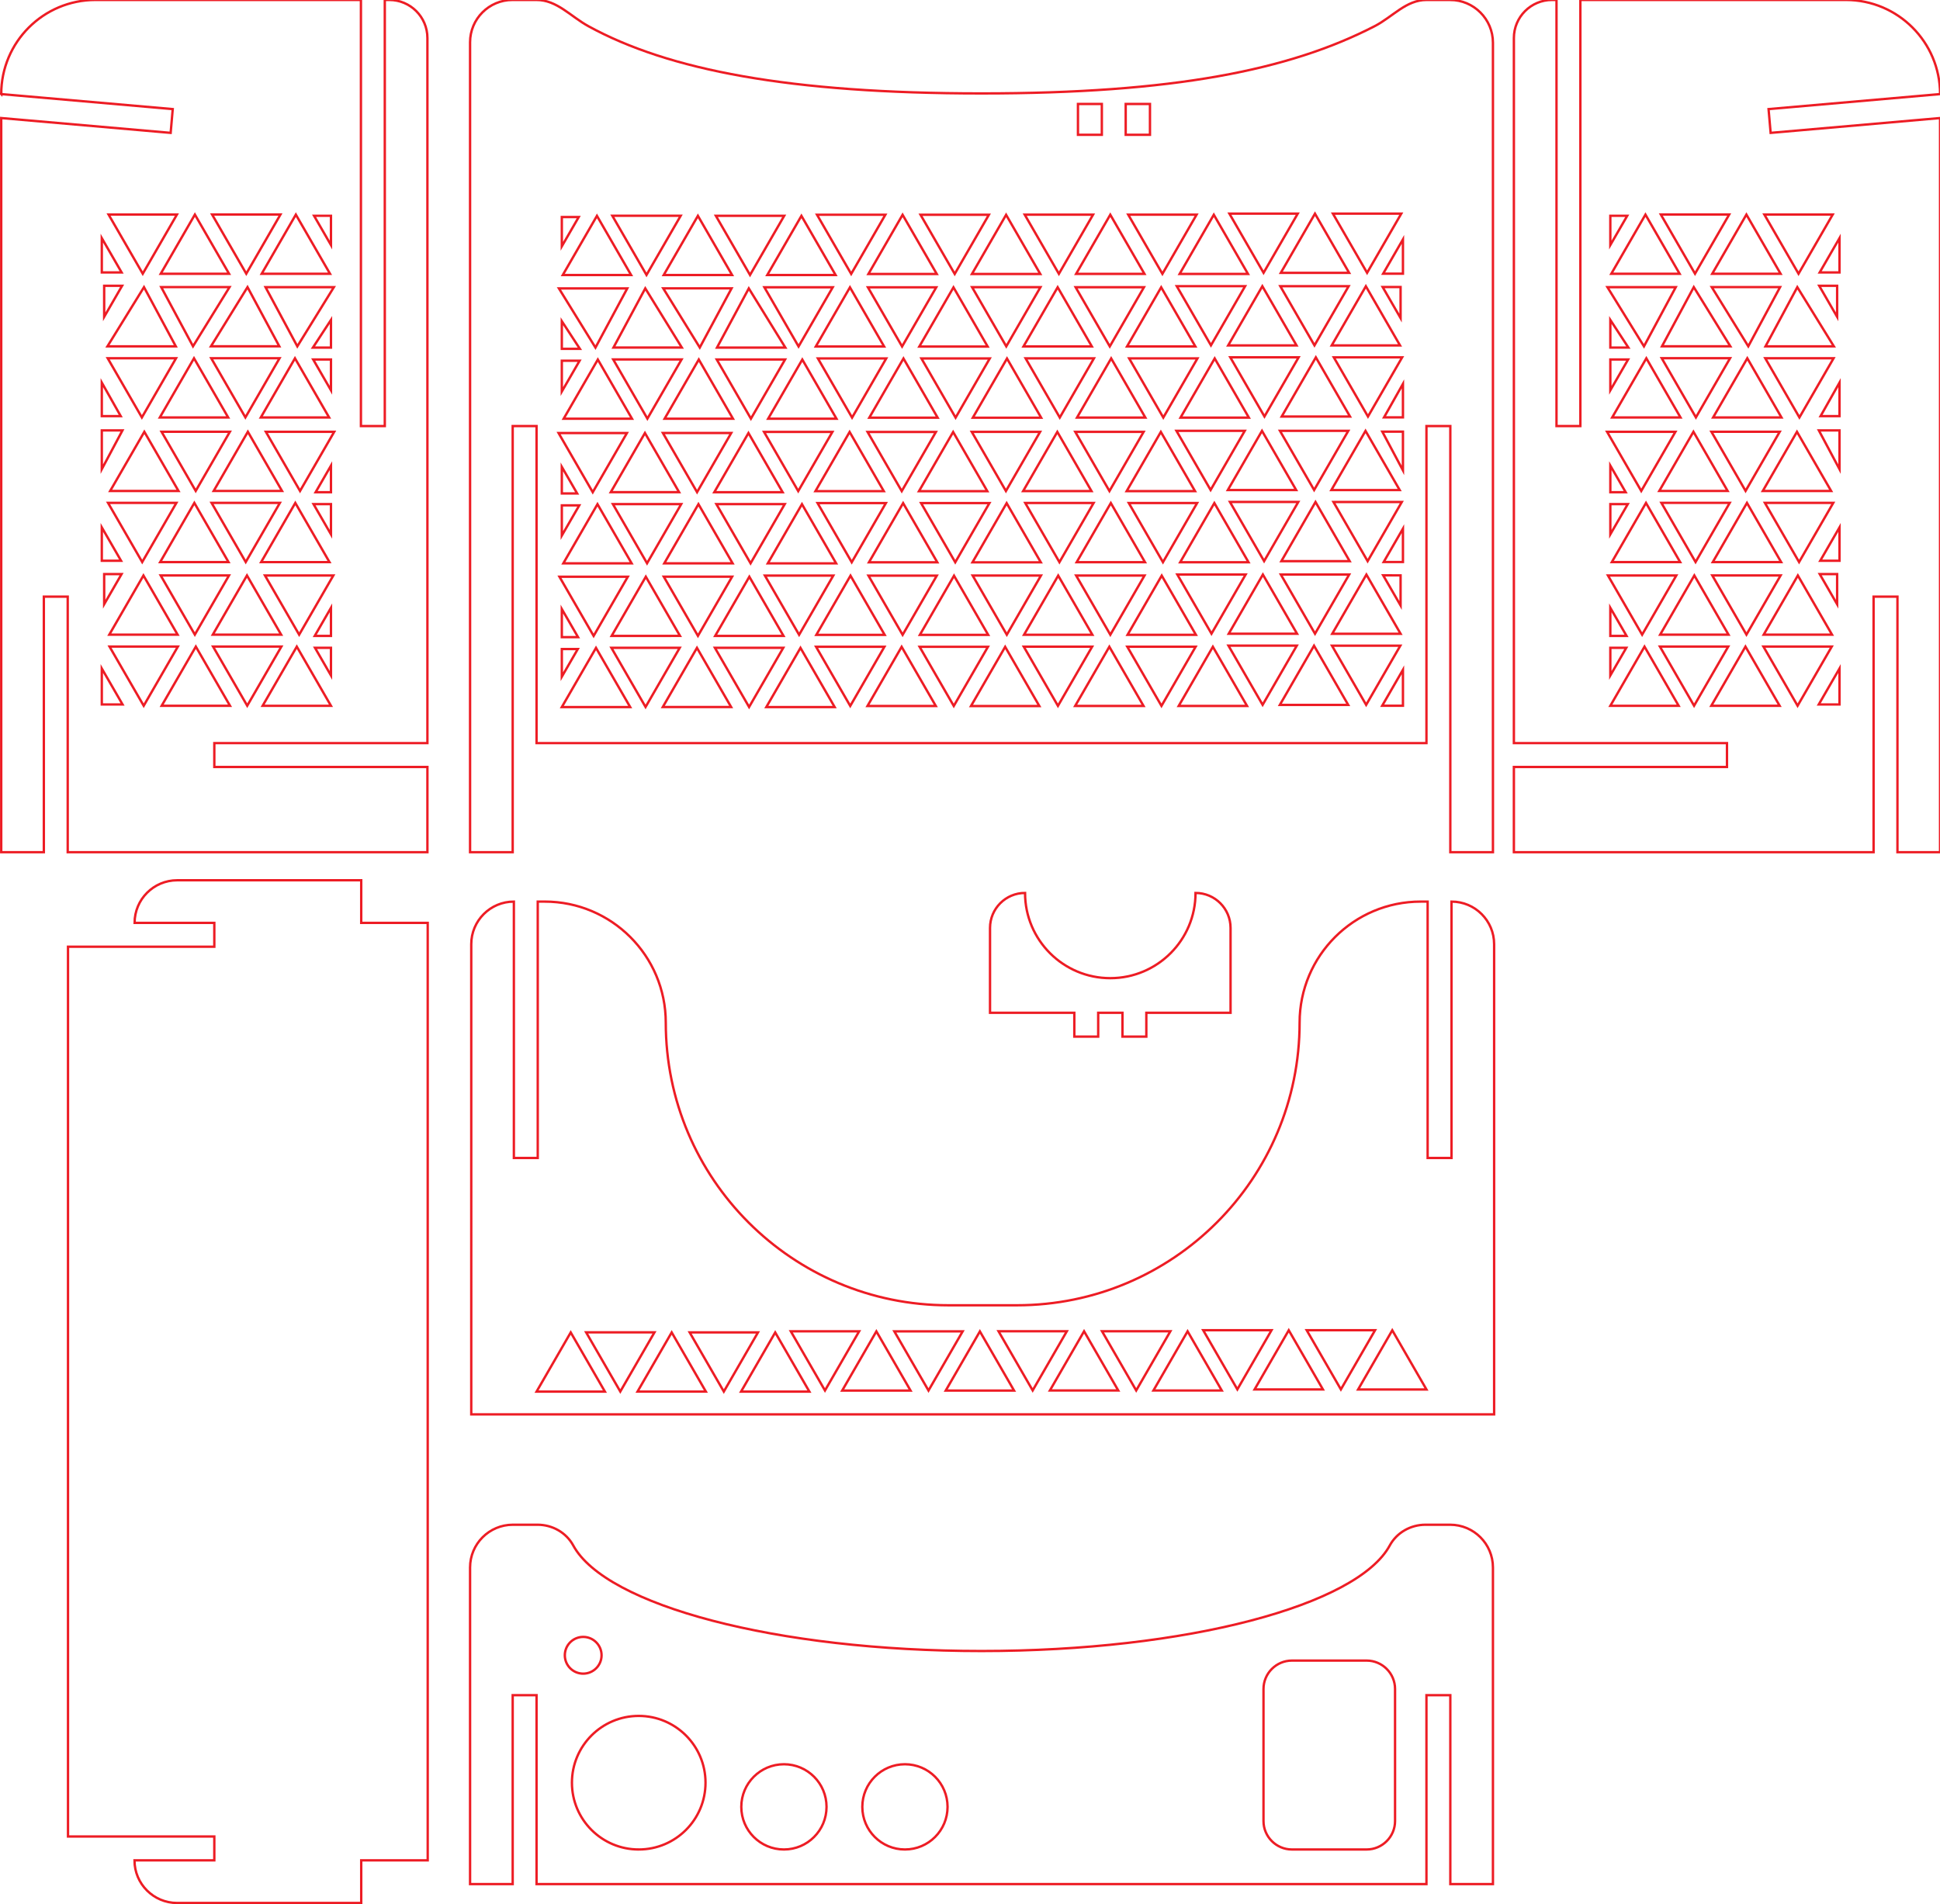 <?xml version="1.0" encoding="UTF-8" standalone="no"?>
<!-- Created with Inkscape (http://www.inkscape.org/) -->

<svg
   xmlns:dc="http://purl.org/dc/elements/1.1/"
   xmlns:cc="http://creativecommons.org/ns#"
   xmlns:rdf="http://www.w3.org/1999/02/22-rdf-syntax-ns#"
   xmlns:svg="http://www.w3.org/2000/svg"
   xmlns="http://www.w3.org/2000/svg"
   xmlns:sodipodi="http://sodipodi.sourceforge.net/DTD/sodipodi-0.dtd"
   xmlns:inkscape="http://www.inkscape.org/namespaces/inkscape"
   width="289.228mm"
   height="283.936mm"
   viewBox="0 0 289.228 283.936"
   version="1.1"
   id="svg12658"
   inkscape:version="0.92.0 r15299"
   sodipodi:docname="Hobby laser caddy.svg">
  <defs
     id="defs12652">
    <clipPath
       id="clipPath13219"
       clipPathUnits="userSpaceOnUse">
      <path
         inkscape:connector-curvature="0"
         id="path13217"
         d="M 0,864 H 864 V 0 H 0 Z" />
    </clipPath>
  </defs>
  <sodipodi:namedview
     id="base"
     pagecolor="#ffffff"
     bordercolor="#666666"
     borderopacity="1.0"
     inkscape:pageopacity="0.0"
     inkscape:pageshadow="2"
     inkscape:zoom="0.35"
     inkscape:cx="608.00136"
     inkscape:cy="407.99963"
     inkscape:document-units="mm"
     inkscape:current-layer="layer1"
     showgrid="false"
     fit-margin-top="0"
     fit-margin-left="0"
     fit-margin-right="0"
     fit-margin-bottom="0"
     inkscape:window-width="1536"
     inkscape:window-height="801"
     inkscape:window-x="-8"
     inkscape:window-y="-8"
     inkscape:window-maximized="1" />
  <g
     inkscape:label="Layer 1"
     inkscape:groupmode="layer"
     id="layer1"
     transform="translate(183.168,27.152)">
    <g
       transform="matrix(0.353,0,0,-0.353,-192.064,265.966)"
       inkscape:label="Laser Accessories Box (2)"
       id="g13211">
      <g
         id="g13213">
        <g
           clip-path="url(#clipPath13219)"
           id="g13215">
          <g
             transform="translate(614.39,61.126)"
             id="g13221">
            <path
               inkscape:connector-curvature="0"
               id="path13223"
               style="fill:none;stroke:#ed1c24;stroke-width:1;stroke-linecap:butt;stroke-linejoin:miter;stroke-miterlimit:10;stroke-dasharray:none;stroke-opacity:1"
               d="m 0,0 c 0,-6.6 -5.4,-12 -12,-12 h -31.563 c -6.6,0 -12,5.4 -12,12 v 55.793 c 0,6.6 5.4,12 12,12 H -12 c 6.6,0 12,-5.4 12,-12 z m -206.998,-12 c -9.941,0 -18,8.059 -18,18 0,9.941 8.059,18 18,18 9.941,0 18,-8.059 18,-18 0,-9.941 -8.059,-18 -18,-18 z m -51.111,0 c -9.941,0 -18,8.059 -18,18 0,9.941 8.059,18 18,18 9.941,0 18,-8.059 18,-18 0,-9.941 -8.059,-18 -18,-18 z m -61.321,0 c -15.579,0 -28.209,12.63 -28.209,28.209 0,15.58 12.63,28.21 28.209,28.21 15.58,0 28.21,-12.63 28.21,-28.21 C -291.22,0.63 -303.85,-12 -319.43,-12 Z m -31.209,82.033 c 0,4.286 3.474,7.76 7.76,7.76 4.285,0 7.759,-3.474 7.759,-7.76 0,-4.285 -3.474,-7.76 -7.759,-7.76 -4.286,0 -7.76,3.475 -7.76,7.76 z M 23.277,125.174 H 12.833 c -6.24,0 -12.103,-3.291 -15.078,-8.776 -13.714,-25.285 -85.686,-44.567 -172.414,-44.567 -86.727,0 -158.7,19.282 -172.414,44.567 -2.975,5.485 -8.838,8.776 -15.078,8.776 h -10.443 c -9.977,0 -18.065,-8.087 -18.065,-18.064 V -26.613 h 18 v 79.79 h 10.08 v -79.79 h 375.84 v 79.789 h 10.08 v -79.789 h 18 V 107.11 c 0,9.977 -8.088,18.064 -18.064,18.064 z" />
          </g>
          <g
             transform="translate(598.784,243.438)"
             id="g13225">
            <path
               inkscape:connector-curvature="0"
               id="path13227"
               style="fill:none;stroke:#ed1c24;stroke-width:1;stroke-linecap:butt;stroke-linejoin:miter;stroke-miterlimit:10;stroke-dasharray:none;stroke-opacity:1"
               d="M 0,0 14.434,25 28.867,0 Z M -21.705,25.024 H 7.162 l -14.433,-25 z m -22.017,-25.012 14.434,25 14.433,-25 z m -21.705,25.024 h 28.867 l -14.434,-25 z m -21.017,-25.472 14.433,25 14.434,-25 z m -21.706,25.024 h 28.868 l -14.434,-25 z m -22.016,-25.012 14.433,25 14.434,-25 z M -151.872,24.6 h 28.868 l -14.434,-25 z m -22.294,-25.072 14.433,25 14.434,-25 z m -21.706,25.024 h 28.868 l -14.434,-25 z m -22.017,-25.012 14.434,25 14.434,-25 z m -21.705,25.024 h 28.868 l -14.434,-25 z m -21.017,-25.472 14.434,25 14.434,-25 z m -21.705,25.024 h 28.867 l -14.433,-25 z m -22.017,-25.012 14.434,25 14.434,-25 z m -21.705,25.024 h 28.867 l -14.433,-25 z m -20.934,-25.036 14.433,25 14.434,-25 z M 39.448,206.081 V 97.783 H 29.367 v 108.298 h -2.939 c -28.24,0 -51.132,-22.892 -51.132,-51.132 v 0 c 0,-65.935 -53.451,-119.385 -119.385,-119.385 h -28.927 c -65.934,0 -119.385,53.45 -119.385,119.385 v 0 c 0,28.24 -22.892,51.132 -51.132,51.132 h -2.939 V 97.784 h -10.08 v 108.297 c -9.942,0 -18,-8.059 -18,-18 V -10.516 h 432 v 198.597 c 0,9.941 -8.059,18 -18,18 z" />
          </g>
          <g
             transform="translate(777.216,714.724)"
             id="g13229">
            <path
               inkscape:connector-curvature="0"
               id="path13231"
               style="fill:none;stroke:#ed1c24;stroke-width:1;stroke-linecap:butt;stroke-linejoin:miter;stroke-miterlimit:10;stroke-dasharray:none;stroke-opacity:1"
               d="m 0,0 h -28.867 l 14.433,25 z m 22.017,25.012 -14.434,-25 -14.434,25 z M 24.88,0.559 H 16.513 L 24.88,15.05 Z m 0,-60.7 -7.994,-0.001 7.994,14.161 z m 0,-22.393 -8.72,16.363 h 8.72 z m 0,-38.701 h -8.139 l 8.139,14.096 z m 0,-60.7 h -8.766 l 8.766,15.182 z m -32.129,24.453 h 28.867 l -14.433,-25 z m -22.017,-25.012 14.434,25 14.434,-25 z m -21.705,25.024 h 28.867 l -14.433,-25 z m -20.935,-25.036 14.434,25 14.434,-25 z m 6.744,24.505 -6.744,-11.679 v 11.679 z m -6.744,5.028 v 11.866 l 6.851,-11.866 z m 27.868,25.519 -14.434,-25 -14.434,25 z m -0.373,60.7 -14.434,-25 -14.434,25 z m 0.145,61.094 -13.434,-25 -15.434,25 z m -27.64,30.153 h 7.142 L -71.906,12.124 Z M -42.64,-0.012 h -28.867 l 14.434,25 z m 28.998,-30.624 -15.434,25 h 28.868 z m 7.165,-5.052 H 22.39 l -14.434,-25 z m -1.039,-56.066 14.434,25 14.434,-25 z m 15.327,-30.028 -14.433,25 h 28.867 z m 8.722,-5.09 h 7.347 v -12.724 z m -9.241,-0.582 14.433,-25 H -7.142 Z m -36.139,0.024 H 0.02 l -14.434,-25 z m -7.584,-0.012 14.434,-25 h -28.867 z m -0.373,60.7 14.434,-25 h -28.868 z m -13.289,36.094 13.434,25 15.434,-25 z m 28.761,-5.028 -14.434,-25 -14.433,25 z m -7.162,-25.024 14.433,25 14.434,-25 z m 13.707,-31.03 -14.434,25 h 28.868 z m -21.124,-30.04 -14.433,25 h 28.867 z m 21.706,24.976 14.433,-25 h -28.867 z m -42.495,61.082 14.434,-25 h -28.868 z m -15.206,4.533 v 11.67 l 7.622,-11.67 z m 7.515,-5.028 -7.515,-13.016 v 13.016 z m 7.546,-60.599 14.434,-25 h -28.868 z m -15.061,4.534 v 11.219 l 6.477,-11.22 z m 7.37,-5.029 -7.37,-12.765 v 12.765 z m 80.84,92.223 h 7.576 v -13.12 z M 22.497,-30.66 H -6.371 l 13.434,25 z m -44.202,55.684 -14.434,-25 -14.434,25 z m 89.065,50.87 c 0,21.964 -17.805,39.769 -39.769,39.769 H -84.558 v -180 h -10.08 v 180 h -1.909 c -8.888,0 -16.093,-7.205 -16.093,-16.093 v -297.827 h 90 v -10.08 h -90 v -36 H 39.279 v 107.941 H 49.358 V -244.337 H 67.36 V 65.775 L -4.2,59.514 -5.079,69.556 Z" />
          </g>
          <g
             transform="translate(107.511,739.724)"
             id="g13233">
            <path
               inkscape:connector-curvature="0"
               id="path13235"
               style="fill:none;stroke:#ed1c24;stroke-width:1;stroke-linecap:butt;stroke-linejoin:miter;stroke-miterlimit:10;stroke-dasharray:none;stroke-opacity:1"
               d="m 0,0 14.434,-25 h -28.868 z m -7.583,0.012 -14.434,-25 -14.434,25 z m -31.73,-9.962 8.366,-14.491 h -8.366 z m 0,-61.031 7.993,-14.161 -7.993,10e-4 z m 0,-20.19 h 8.72 l -8.72,-16.363 z m 0,-40.968 8.138,-14.096 h -8.138 z m 0,-59.614 8.765,-15.182 h -8.765 z m 17.695,-15.729 -14.434,25 h 28.867 z m 7.583,-0.012 14.433,25 14.434,-25 z m 36.139,0.024 -14.434,25 h 28.867 z m 6.5,-0.036 14.434,25 14.434,-25 z m 28.868,24.505 v -11.679 l -6.743,11.679 z m -6.85,5.028 6.85,11.866 v -11.866 z m 7.85,25.519 -14.434,-25 -14.434,25 z m 0.373,60.7 -14.434,-25 -14.434,25 z m -0.145,61.094 -15.434,-25 -13.433,25 z m -1.228,17.784 -7.142,12.369 h 7.142 z m -14.832,12.864 14.433,-25 H 28.206 Z m -56.865,-30.624 h 28.867 l -15.434,-25 z m -8.165,-55.052 -14.434,25 h 28.868 z m -13.396,-31.066 14.434,25 14.434,-25 z m -0.893,-5.028 h 28.868 l -14.434,-25 z m -1.634,-42.814 v 12.724 h 7.346 z m 31.021,-12.858 h -28.867 l 14.434,25 z m 7.272,0.024 -14.434,25 h 28.868 z m 36.451,-0.012 H 7.563 l 14.434,25 z m 0.373,60.7 H 7.936 l 14.434,25 z m -30.013,61.094 15.434,25 13.434,-25 z m 28.975,-5.028 -14.434,-25 -14.434,25 z m -50.573,-25.024 14.434,25 14.433,-25 z m 0.726,-6.03 h 28.868 l -14.434,-25 z m 21.124,-30.04 h 28.868 l -14.434,-25 z m 7.162,-25.024 h -28.867 l 14.434,25 z M 56.7,-85.712 H 27.833 l 14.433,25 z m -6.85,29.533 7.622,11.67 v -11.67 z m 7.622,-5.028 v -13.016 l -7.515,13.016 z m -0.627,-85.599 H 27.977 l 14.434,25 z m -5.85,29.533 6.477,11.22 v -11.219 z m 6.477,-5.028 v -12.765 l -7.37,12.765 z m -95.785,79.103 v 13.12 h 7.575 z m 16.816,12.538 13.434,-25 h -28.868 z m 57.636,30.684 -14.434,-25 -14.434,25 z m -117.933,50.87 72.439,-6.338 -0.878,-10.042 -71.561,6.261 v -310.112 h 18.002 v 107.941 h 10.08 V -269.337 H 98.206 v 36 h -90 v 10.08 h 90 V 74.57 c 0,8.888 -7.205,16.093 -16.093,16.093 h -1.909 v -180 h -10.08 v 180 H -42.025 c -21.964,0 -39.769,-17.805 -39.769,-39.769 z" />
          </g>
          <g
             transform="translate(177.758,440.53)"
             id="g13237">
            <path
               inkscape:connector-curvature="0"
               id="path13239"
               style="fill:none;stroke:#ed1c24;stroke-width:1;stroke-linecap:butt;stroke-linejoin:miter;stroke-miterlimit:10;stroke-dasharray:none;stroke-opacity:1"
               d="m 0,0 v 18 h -0.05 -77.663 c -9.941,0 -18,-8.059 -18,-18 v 0 h 33.672 v -10.08 h -61.795 v -375.84 h 61.795 V -396 h -33.713 c 0,-9.941 8.059,-18 18,-18 H -0.011 0 v 18 H 28.082 V 0 Z" />
          </g>
          <g
             transform="translate(530.122,453.175)"
             id="g13241">
            <path
               inkscape:connector-curvature="0"
               id="path13243"
               style="fill:none;stroke:#ed1c24;stroke-width:1;stroke-linecap:butt;stroke-linejoin:miter;stroke-miterlimit:10;stroke-dasharray:none;stroke-opacity:1"
               d="m 0,0 c 0,-19.882 -16.118,-36 -36,-36 -19.882,0 -36,16.118 -36,36 -8.171,0 -14.794,-6.624 -14.794,-14.794 v -35.819 h 35.604 v -10.08 h 10.08 v 10.08 h 10.251 v -10.08 h 10.08 v 10.08 h 35.573 v 35.819 C 14.794,-6.624 8.171,0 0,0 Z" />
          </g>
          <g
             transform="translate(617.726,714.755)"
             id="g13245">
            <path
               inkscape:connector-curvature="0"
               id="path13247"
               style="fill:none;stroke:#ed1c24;stroke-width:1;stroke-linecap:butt;stroke-linejoin:miter;stroke-miterlimit:10;stroke-dasharray:none;stroke-opacity:1"
               d="M 0,0 H -8.367 L 0,14.492 Z M 0,-60.7 H -7.994 L 0,-46.54 Z M 0,-83.093 -8.72,-66.73 0,-66.729 Z m 0,-38.701 H -8.138 L 0,-107.698 Z m 0,-60.7 H -8.765 L 0,-167.312 Z m -29.974,25.361 h 28.867 l -14.434,-25 z m -22.017,-25.012 14.434,25 14.433,-25 z m -21.705,25.024 h 28.867 l -14.434,-25 z m -21.018,-25.472 14.434,25 14.434,-25 z m -21.705,25.024 h 28.868 l -14.434,-25 z m -22.017,-25.012 14.434,25 14.434,-25 z m -21.705,25.024 h 28.868 l -14.434,-25 z m -22.295,-25.072 14.434,25 14.434,-25 z m -21.705,25.024 h 28.868 l -14.434,-25 z m -22.017,-25.012 14.434,25 14.434,-25 z m -21.705,25.024 h 28.868 l -14.434,-25 z m -21.017,-25.472 14.434,25 14.434,-25 z m -21.705,25.024 h 28.867 l -14.433,-25 z m -22.017,-25.012 14.434,25 14.433,-25 z m -21.705,25.024 h 28.867 l -14.434,-25 z m -20.935,-25.036 14.434,25 14.434,-25 z m 6.744,24.505 -6.744,-11.679 v 11.679 z m -6.744,5.029 v 11.865 l 6.85,-11.866 z m 27.868,25.518 -14.434,-25 -14.434,25 z m -0.373,60.7 -14.434,-25 -14.434,25 z m 0.145,61.094 -13.434,-25 -15.434,25 z m -27.64,30.154 h 7.142 l -7.142,-12.37 z m 14.833,0.494 14.433,-25 h -28.867 z m 35.368,0.036 -14.434,-25 -14.434,25 z m 21.705,-25.024 h -28.868 l 14.434,25 z m 22.017,25.012 -14.434,-25 -14.434,25 z m 21.705,-25.024 h -28.868 l 14.434,25 z m 21.017,25.472 -14.434,-25 -14.433,25 z m 21.705,-25.023 h -28.867 l 14.434,24.999 z m 22.017,25.011 -14.434,-25 -14.433,25 z m 21.705,-25.024 h -28.867 l 14.434,25 z m 22.295,25.072 -14.434,-25 -14.433,25 z m -6.379,46.748 h 10.08 V 58.662 h -10.08 z m 28.084,-71.772 h -28.867 l 14.434,25 z m -7.924,71.772 h 10.25 V 58.662 h -10.25 z m 15.507,-71.76 -14.433,25 h 28.867 z m 36.139,-0.024 h -28.867 l 14.434,25 z m 21.018,25.472 -14.434,-25 -14.434,25 z M -22.725,0.349 h -28.868 l 14.434,25 z M -1,-18.757 -8.575,-5.636 H -1 Z m -28.203,-16.582 h 28.868 l -14.434,-25 z m -1.038,-56.065 14.434,24.999 14.434,-24.999 z m 15.327,-30.028 -14.434,25 H -0.48 Z m 6.567,-5.998 H -1 v -12.725 z m -7.087,0.325 14.434,-25 h -28.867 z m -36.139,0.024 h 28.868 l -14.434,-25 z m -7.583,-0.012 14.434,-25 H -73.59 Z m -36.139,0.024 h 28.868 l -14.434,-25 z m -6.583,-0.472 14.434,-25 h -28.868 z m -36.139,0.024 h 28.867 l -14.433,-25 z m -7.583,-0.012 14.434,-25 h -28.868 z m -36.139,0.024 h 28.867 l -14.433,-25 z m -7.861,-0.072 14.434,-25 h -28.868 z m -36.139,0.024 h 28.867 l -14.433,-25 z m -7.583,-0.012 14.433,-25 h -28.867 z m -36.139,0.024 h 28.867 l -14.433,-25 z m -6.584,-0.472 14.434,-25 h -28.867 z m -36.139,0.024 h 28.868 l -14.434,-25 z m -7.583,-0.012 14.434,-25 H -334.2 Z m -0.373,60.7 14.434,-25 h -28.868 z m 15.472,31.066 -14.434,-25 -14.434,25 z m 0.107,5.028 h -28.868 l 13.434,25 z m 7.583,0.012 -15.434,25 h 28.868 z m 36.139,-0.024 h -28.868 l 13.434,25 z m 5.583,0.472 -14.434,25 h 28.868 z m 36.139,-0.024 h -28.867 l 14.433,25 z m 7.583,0.012 -14.433,25 h 28.867 z m 36.139,-0.024 h -28.867 l 14.433,25 z m 7.861,0.072 -14.433,25 h 28.867 z m 36.139,-0.024 h -28.867 l 14.433,25 z m 7.583,0.012 -14.433,25 h 28.867 z m 36.139,-0.024 h -28.867 l 14.434,25 z m 6.584,0.472 -14.434,25 h 28.867 z m 36.139,-0.024 h -28.868 l 14.434,25 z m 29.288,24.988 14.434,-25 h -28.868 z m -21.705,-24.976 -14.434,25 h 28.867 z m -13.852,-30.064 14.433,25 14.434,-25 z m 13.707,-31.029 -14.434,25 h 28.868 z m 0.581,-5.064 14.434,-25 h -28.867 z m -36.139,0.024 h 28.868 l -14.434,-25 z m -6.583,-0.472 14.434,-25 h -28.868 z m -36.139,0.023 h 28.868 l -14.434,-24.999 z m -7.583,-0.011 14.434,-25 h -28.868 z m -36.139,0.023 h 28.867 l -14.433,-25 z m -7.861,-0.071 14.434,-25 h -28.868 z m -36.139,0.024 h 28.867 l -14.433,-25 z m -7.583,-0.012 14.434,-25 h -28.868 z m -36.139,0.024 h 28.867 l -14.433,-25 z m -6.583,-0.472 14.433,-25 h -28.867 z m -36.139,0.023 h 28.867 l -14.434,-25 z m -29.289,-24.987 -14.433,25 h 28.867 z m 21.705,24.976 14.434,-25 h -28.867 z m 13.853,30.063 -14.434,-25 -14.434,25 z m 0.726,6.03 h -28.867 l 14.433,25 z m 7.583,0.012 -14.434,25 h 28.868 z m 36.139,-0.024 h -28.867 l 14.433,25 z m 6.584,0.472 -14.434,25 h 28.867 z m 36.139,-0.024 h -28.868 l 14.434,25 z m 7.583,0.012 -14.434,25 h 28.867 z m 36.139,-0.024 h -28.868 l 14.434,25 z m 7.861,0.072 -14.434,25 h 28.867 z m 36.139,-0.024 h -28.868 l 14.434,25 z m 7.583,0.012 -14.434,25 h 28.867 z m 36.139,-0.024 h -28.868 l 14.434,25 z m -7.851,25.472 h 28.868 l -14.434,-25 z m 13.396,-31.065 14.434,-25 h -28.868 z m -36.139,0.023 H -66.8 l -14.434,-25 z m -6.583,-0.472 14.433,-25 h -28.867 z m -36.139,0.024 h 28.867 l -14.434,-25 z m -7.583,-0.012 14.433,-25 h -28.867 z m -36.139,0.024 h 28.867 l -14.434,-25 z m -7.861,-0.071 14.433,-25 h -28.867 z m -36.139,0.023 h 28.867 l -14.434,-24.999 z m -7.583,-0.012 14.433,-24.999 h -28.867 z m -28.289,-25.448 h -28.868 l 14.434,25 z m -7.85,25.472 h 28.867 l -14.434,-25 z m -70.202,30.57 14.434,-25 h -28.868 z m -15.206,4.533 v 11.67 l 7.622,-11.67 z m 7.515,-5.028 -7.515,-13.016 v 13.016 z m 7.546,-60.598 14.434,-25 h -28.868 z m -15.061,4.533 v 11.219 l 6.477,-11.219 z m 7.37,-5.028 -7.37,-12.765 v 12.765 z m 347.164,123.22 -14.434,-25 -14.434,25 z m 20.628,90.27 H 9.957 c -8.66,0 -14.236,-7.116 -21.931,-11.089 -35.973,-18.57 -85.057,-28.395 -166.02,-28.395 -80.963,0 -132.156,9.825 -166.02,28.395 -7.593,4.164 -13.271,11.089 -21.931,11.089 h -10.164 c -9.878,0 -17.885,-8.007 -17.885,-17.884 v -342.115 h 18 v 179.999 h 10.08 v -133.92 H 9.926 v 133.92 h 10.08 v -179.999 h 18 V 97.546 c 0,9.988 -8.097,18.085 -18.086,18.085 z" />
          </g>
        </g>
      </g>
    </g>
  </g>
</svg>
